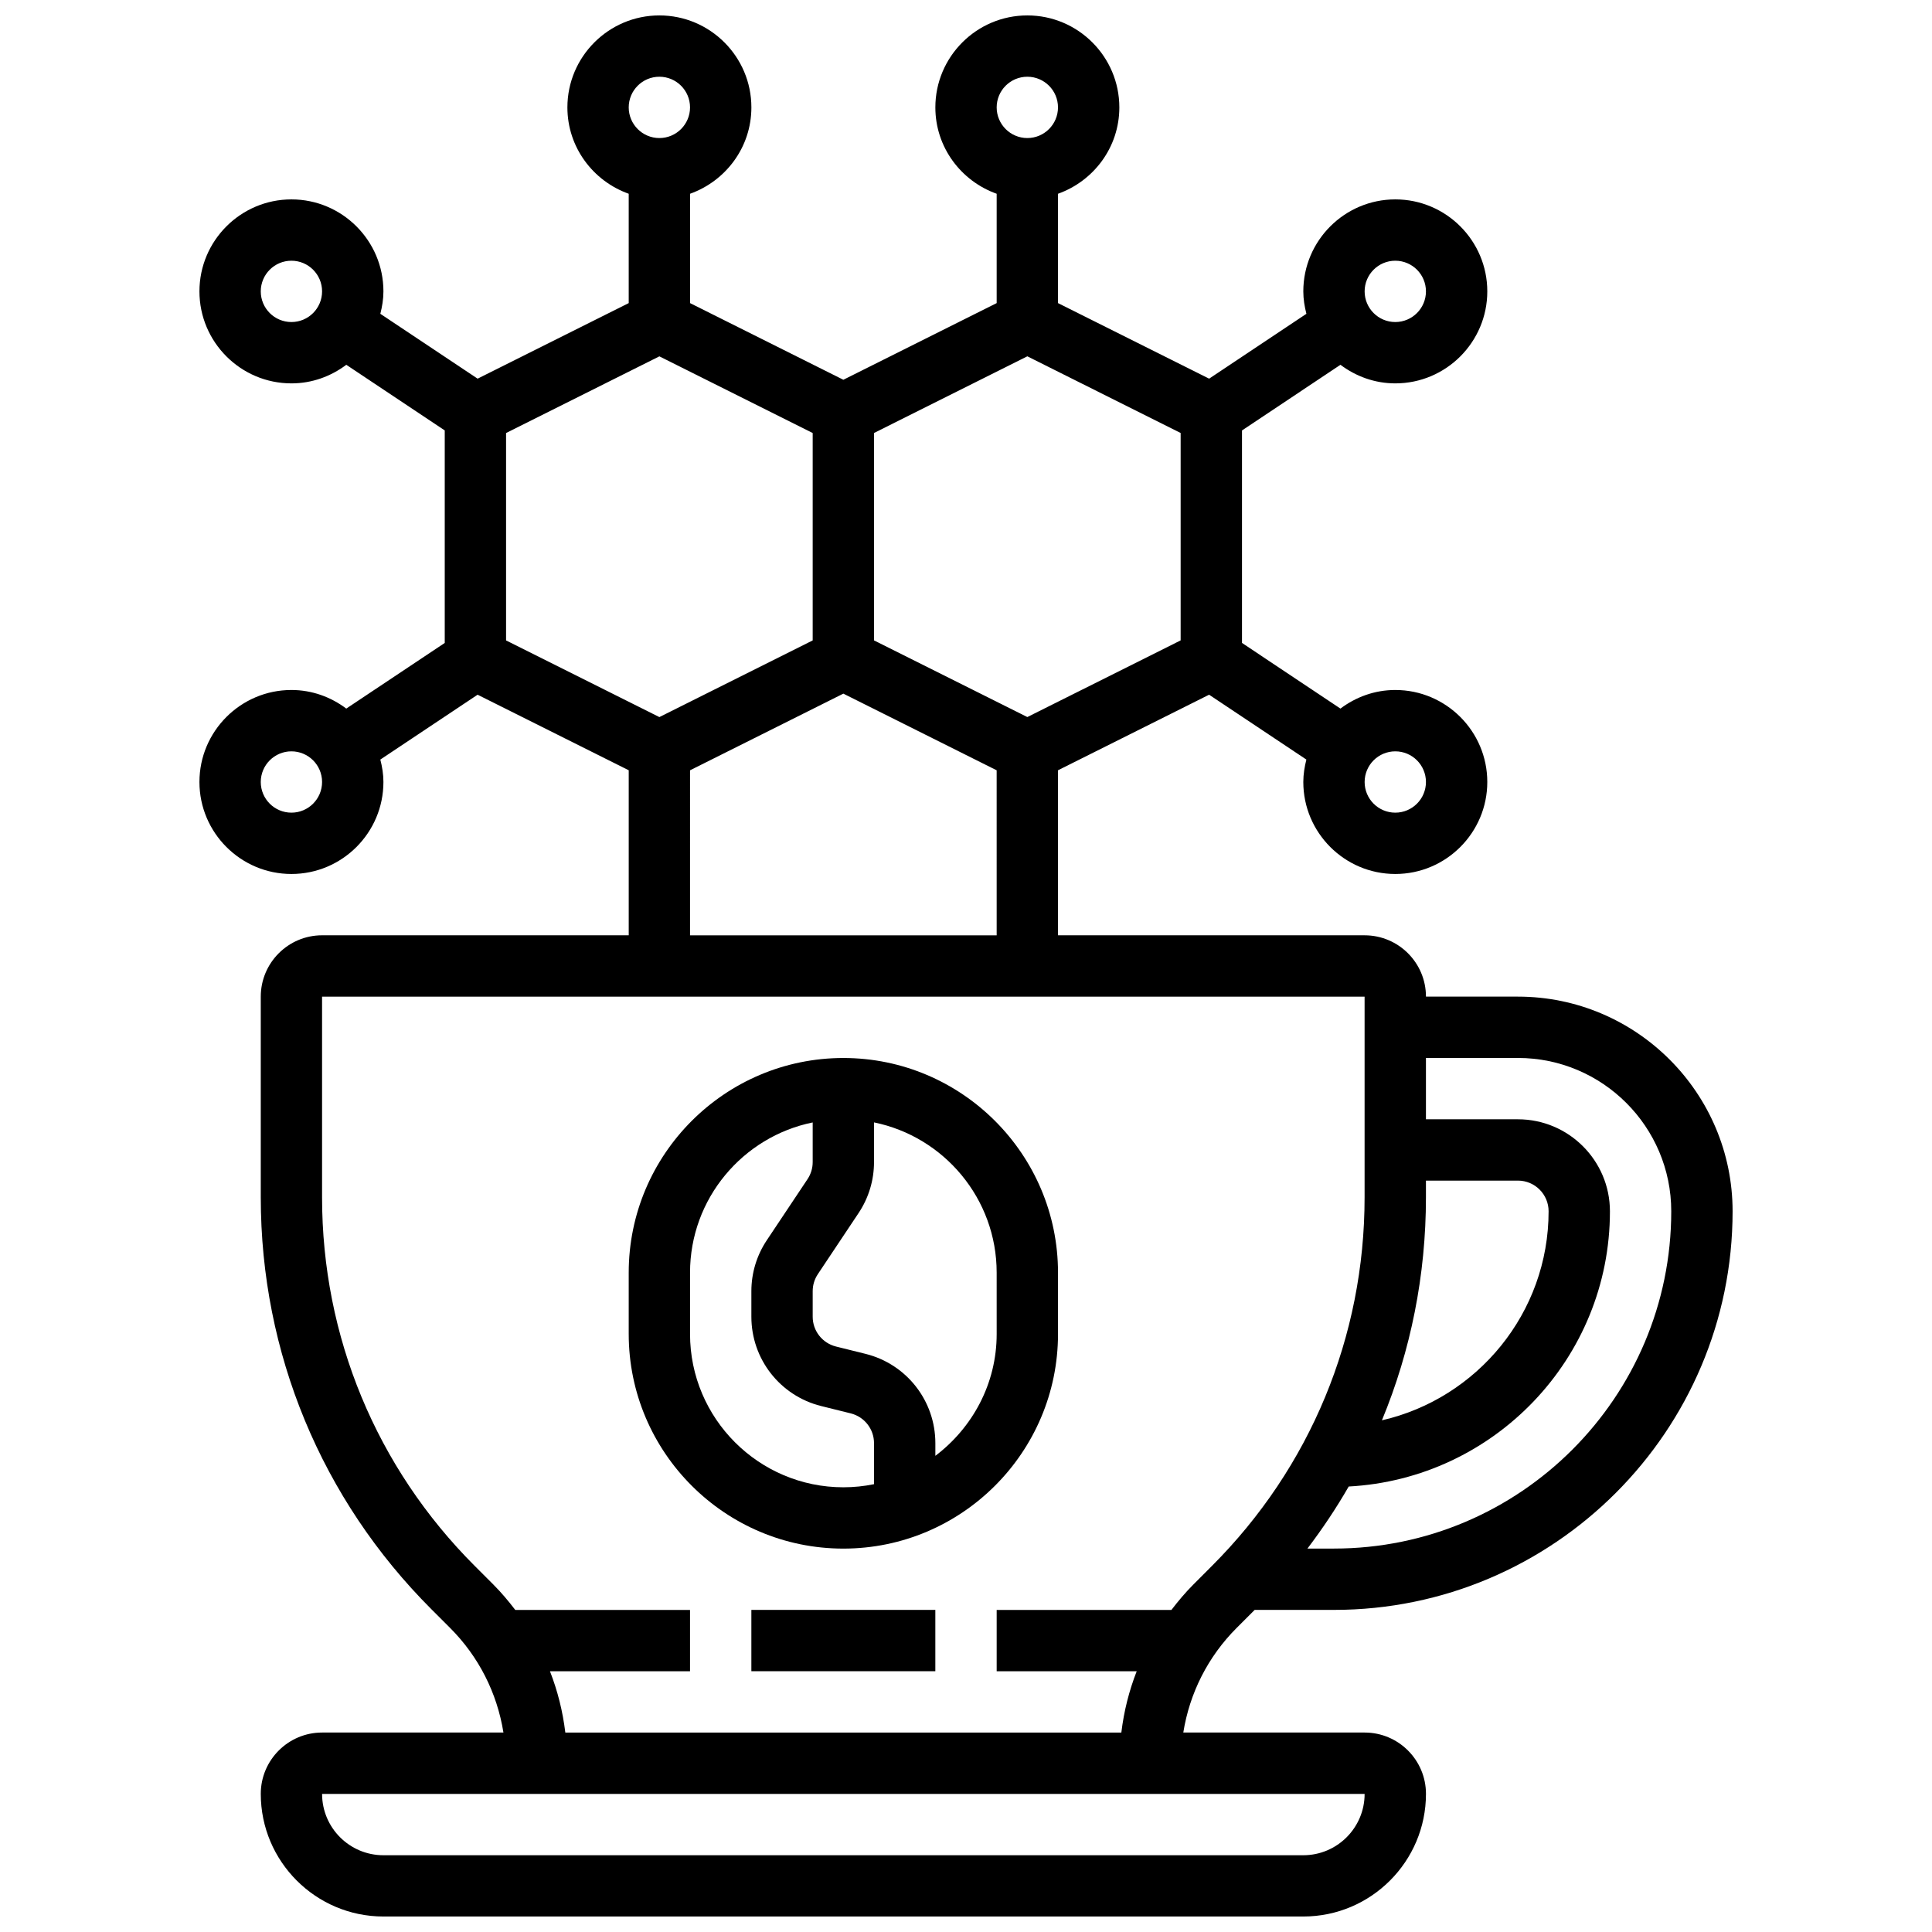 <?xml version="1.0" encoding="UTF-8"?>
<!-- Uploaded to: SVG Repo, www.svgrepo.com, Generator: SVG Repo Mixer Tools -->
<svg width="800px" height="800px" version="1.1" viewBox="144 144 512 512" xmlns="http://www.w3.org/2000/svg">
 <defs>
  <clipPath id="a">
   <path d="m196 148.09h408v503.81h-408z"/>
  </clipPath>
 </defs>
 <path d="m367.5 424.38c-31.359 0-56.883 25.523-56.883 56.883v16.25c0 31.359 25.523 56.883 56.883 56.883s56.883-25.523 56.883-56.883v-16.25c-0.004-31.359-25.527-56.883-56.883-56.883zm-40.633 73.137v-16.25c0-19.617 13.984-36.031 32.504-39.809v10.508c0 1.609-0.473 3.168-1.363 4.512l-10.793 16.188c-2.68 4.016-4.094 8.695-4.094 13.516v6.769c0 11.207 7.598 20.934 18.461 23.656l7.883 1.957c3.625 0.914 6.16 4.156 6.16 7.894v10.863c-2.625 0.539-5.348 0.824-8.125 0.824-22.406 0-40.633-18.227-40.633-40.629zm81.262 0c0 13.223-6.445 24.875-16.25 32.293v-3.356c0-11.207-7.598-20.934-18.461-23.656l-7.883-1.957c-3.629-0.914-6.164-4.156-6.164-7.894v-6.769c0-1.609 0.473-3.168 1.363-4.512l10.793-16.188c2.68-4.016 4.094-8.695 4.094-13.523v-10.508c18.52 3.777 32.504 20.184 32.504 39.809z"/>
 <g clip-path="url(#a)">
  <path d="m476.5 570.64h21.016c58.246 0 105.64-47.391 105.64-105.64 0-31.359-25.523-56.883-56.883-56.883h-24.379c0-8.965-7.289-16.25-16.25-16.25l-81.262-0.004v-43.734l40.043-20.023 25.777 17.188c-0.477 1.91-0.812 3.879-0.812 5.941 0 13.441 10.938 24.379 24.379 24.379 13.441 0 24.379-10.938 24.379-24.379 0-13.441-10.938-24.379-24.379-24.379-5.469 0-10.465 1.867-14.539 4.926l-26.09-17.398v-56.312l26.094-17.398c4.07 3.055 9.066 4.926 14.535 4.926 13.441 0 24.379-10.938 24.379-24.379 0-13.441-10.938-24.379-24.379-24.379-13.441 0-24.379 10.938-24.379 24.379 0 2.062 0.332 4.031 0.82 5.941l-25.777 17.188-40.051-20.023v-28.977c9.438-3.367 16.254-12.305 16.254-22.883 0-13.441-10.938-24.379-24.379-24.379s-24.379 10.938-24.379 24.379c0 10.578 6.816 19.52 16.25 22.883v28.977l-40.629 20.316-40.629-20.316v-28.977c9.438-3.367 16.254-12.305 16.254-22.883 0-13.441-10.938-24.379-24.379-24.379-13.441 0-24.379 10.938-24.379 24.379 0 10.578 6.816 19.52 16.25 22.883v28.977l-40.043 20.023-25.781-17.188c0.488-1.91 0.82-3.875 0.82-5.941 0-13.441-10.938-24.379-24.379-24.379-13.441 0-24.379 10.938-24.379 24.379 0 13.441 10.938 24.379 24.379 24.379 5.469 0 10.465-1.867 14.539-4.926l26.09 17.398v56.312l-26.094 17.398c-4.066-3.055-9.066-4.926-14.535-4.926-13.441 0-24.379 10.938-24.379 24.379 0 13.441 10.938 24.379 24.379 24.379 13.441 0 24.379-10.938 24.379-24.379 0-2.062-0.332-4.031-0.82-5.941l25.777-17.188 40.051 20.023v43.734h-81.262c-8.965 0-16.25 7.289-16.25 16.25v53.176c0 41.238 16.066 80.016 45.223 109.18l4.926 4.926c7.637 7.633 12.477 17.285 14.16 27.746h-48.059c-8.965 0-16.25 7.289-16.25 16.25 0 17.926 14.578 32.504 32.504 32.504h243.78c17.926 0 32.504-14.578 32.504-32.504 0-8.965-7.289-16.25-16.25-16.25h-48.059c1.676-10.457 6.523-20.113 14.156-27.742zm69.77-146.27c22.402 0 40.629 18.227 40.629 40.629 0 49.285-40.102 89.387-89.387 89.387h-7.027c4.008-5.273 7.672-10.758 10.938-16.445 38.508-2.055 69.227-33.926 69.227-72.938 0-13.441-10.938-24.379-24.379-24.379h-24.379v-16.25zm-24.379 32.504h24.379c4.484 0 8.125 3.641 8.125 8.125 0 26.984-18.918 49.602-44.172 55.402 7.656-18.492 11.668-38.488 11.668-59.105zm-8.125-113.76c4.484 0 8.125 3.641 8.125 8.125 0 4.484-3.641 8.125-8.125 8.125s-8.125-3.641-8.125-8.125c0-4.484 3.641-8.125 8.125-8.125zm0-130.02c4.484 0 8.125 3.641 8.125 8.125 0 4.484-3.641 8.125-8.125 8.125s-8.125-3.641-8.125-8.125c0-4.484 3.641-8.125 8.125-8.125zm-97.512-48.758c4.484 0 8.125 3.641 8.125 8.125s-3.641 8.125-8.125 8.125-8.125-3.641-8.125-8.125 3.641-8.125 8.125-8.125zm-40.629 94.41 40.629-20.316 40.629 20.316v54.965l-40.629 20.316-40.629-20.316zm-56.883-94.41c4.484 0 8.125 3.641 8.125 8.125s-3.641 8.125-8.125 8.125-8.125-3.641-8.125-8.125 3.641-8.125 8.125-8.125zm-97.512 65.008c-4.484 0-8.125-3.641-8.125-8.125 0-4.484 3.641-8.125 8.125-8.125 4.484 0 8.125 3.641 8.125 8.125 0 4.488-3.637 8.125-8.125 8.125zm0 130.02c-4.484 0-8.125-3.641-8.125-8.125 0-4.484 3.641-8.125 8.125-8.125 4.484 0 8.125 3.641 8.125 8.125 0 4.484-3.637 8.125-8.125 8.125zm56.883-100.61 40.629-20.316 40.629 20.316v54.965l-40.629 20.316-40.629-20.316zm48.754 89.383 40.629-20.316 40.629 20.316 0.004 43.734h-81.262zm162.52 287.52h-243.78c-8.965 0-16.25-7.289-16.25-16.25h276.28c0 8.961-7.289 16.25-16.254 16.25zm-29.137-71.738c-2.121 2.121-4.016 4.387-5.809 6.727l-46.312 0.004v16.25h37.109c-2.031 5.191-3.398 10.637-4.07 16.25l-147.35 0.004c-0.676-5.613-2.039-11.059-4.07-16.25l37.117-0.004v-16.25h-46.309c-1.797-2.34-3.688-4.606-5.809-6.727l-4.926-4.926c-26.094-26.102-40.469-60.793-40.469-97.691v-53.176h276.28v53.176c0 36.898-14.375 71.598-40.461 97.684z"/>
 </g>
 <path d="m343.12 570.64h48.754v16.25h-48.754z"/>
</svg>